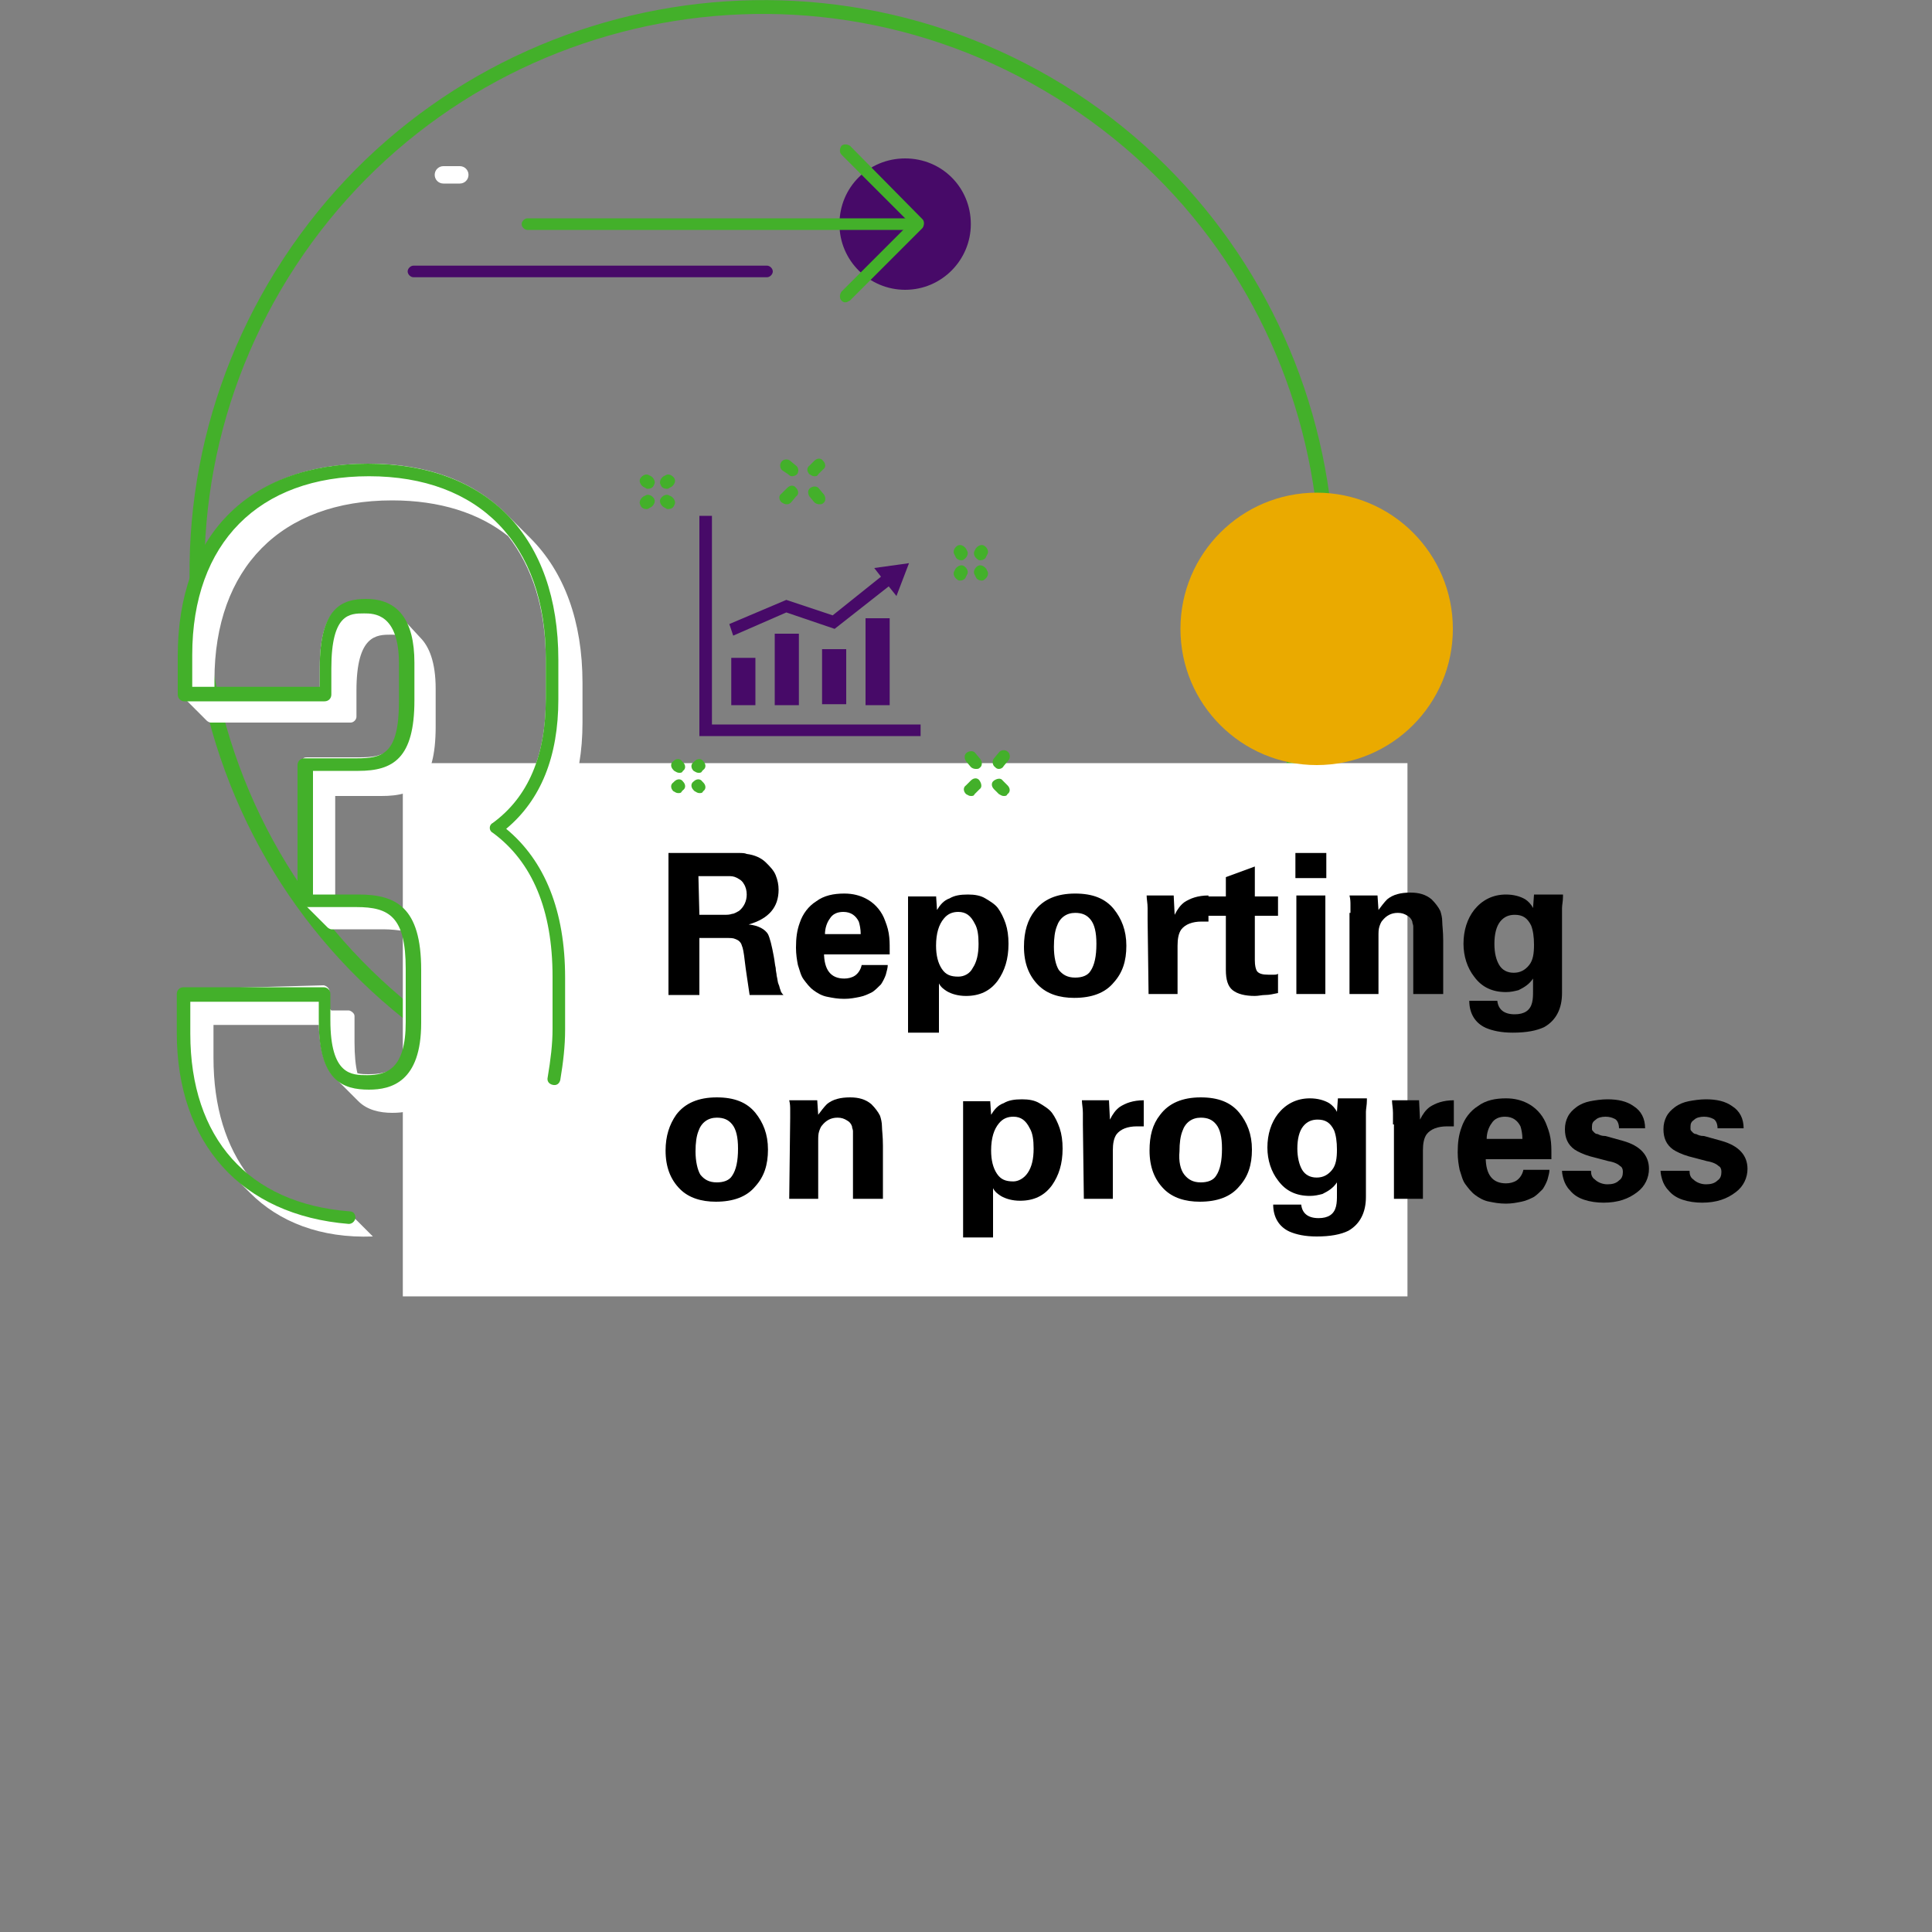 <?xml version="1.0" encoding="utf-8"?>
<!-- Generator: Adobe Illustrator 25.2.3, SVG Export Plug-In . SVG Version: 6.00 Build 0)  -->
<svg version="1.1" id="Layer_1" xmlns="http://www.w3.org/2000/svg" xmlns:xlink="http://www.w3.org/1999/xlink" x="0px" y="0px"
	 viewBox="0 0 200 200" style="enable-background:new 0 0 200 200;" xml:space="preserve">
<rect x="0" y="0" width="200" height="200" fill="#808080" stroke="none"/>
<style type="text/css">
	.st0{fill:#43B02A;}
	.st1{fill:#FFFFFF;}
	.st2{fill:#470A68;}
	.st3{fill:#EAAA00;}
</style>
<g>
	<g>
		<path class="st0" d="M78.8,118.4c-10.6,0-21.4-2.9-31.1-8.8c-13.5-8.3-22.9-21.4-26.5-36.8s-1-31.3,7.3-44.7
			C45.7,0.3,82.3-8.3,110.1,8.8c27.8,17.2,36.4,53.8,19.2,81.5C118.1,108.5,98.7,118.4,78.8,118.4z M29.2,28.4l0.6,0.4
			c-8.1,13.1-10.6,28.6-7.1,43.6c3.5,15,12.7,27.8,25.8,35.9c27.1,16.8,62.8,8.4,79.5-18.7c16.8-27.1,8.4-62.8-18.7-79.5
			C82.2-6.7,46.6,1.7,29.8,28.8L29.2,28.4z"/>
	</g>
	<g>
		<g>
			<path class="st0" d="M82,49.3c-0.2,0-0.3-0.1-0.4-0.2L81,48.7c-0.3-0.2-0.3-0.7-0.1-0.9c0.2-0.3,0.7-0.3,0.9-0.1l0.6,0.5
				c0.3,0.2,0.3,0.7,0.1,0.9C82.4,49.2,82.2,49.3,82,49.3z"/>
		</g>
		<g>
			<path class="st0" d="M84.8,52.2c-0.2,0-0.4-0.1-0.5-0.2l-0.5-0.6c-0.2-0.3-0.2-0.7,0.1-0.9c0.3-0.2,0.7-0.2,0.9,0.1l0.5,0.6
				c0.2,0.3,0.2,0.7-0.1,0.9C85.1,52.2,85,52.2,84.8,52.2z"/>
		</g>
		<g>
			<path class="st0" d="M81.4,52.2c-0.2,0-0.3-0.1-0.5-0.2c-0.3-0.3-0.3-0.7,0-0.9l0.6-0.6c0.3-0.3,0.7-0.3,0.9,0
				c0.3,0.3,0.3,0.7,0,0.9L81.9,52C81.7,52.2,81.6,52.2,81.4,52.2z"/>
		</g>
		<g>
			<path class="st0" d="M84.3,49.3c-0.2,0-0.3-0.1-0.5-0.2c-0.3-0.3-0.3-0.7,0-0.9l0.5-0.5c0.3-0.3,0.7-0.3,0.9,0
				c0.3,0.3,0.3,0.7,0,0.9l-0.5,0.5C84.6,49.3,84.5,49.3,84.3,49.3z"/>
		</g>
	</g>
	<g>
		<g>
			<path class="st0" d="M101.5,58c-0.1,0-0.2,0-0.3-0.1c-0.3-0.2-0.5-0.6-0.3-0.9l0.1-0.2c0.2-0.3,0.6-0.5,0.9-0.3
				c0.3,0.2,0.5,0.6,0.3,0.9l-0.1,0.2C102,57.9,101.7,58,101.5,58z"/>
		</g>
		<g>
			<path class="st0" d="M99.4,60.1c-0.1,0-0.2,0-0.3-0.1c-0.3-0.2-0.5-0.6-0.3-0.9l0.1-0.2c0.2-0.3,0.6-0.5,0.9-0.3
				c0.3,0.2,0.5,0.6,0.3,0.9l-0.1,0.2C99.9,60,99.6,60.1,99.4,60.1z"/>
		</g>
		<g>
			<path class="st0" d="M99.5,58c-0.2,0-0.5-0.1-0.6-0.4l-0.1-0.2c-0.2-0.3,0-0.7,0.3-0.9c0.3-0.2,0.7,0,0.9,0.3l0.1,0.2
				c0.2,0.3,0,0.7-0.3,0.9C99.7,58,99.6,58,99.5,58z"/>
		</g>
		<g>
			<path class="st0" d="M101.6,60.1c-0.2,0-0.5-0.1-0.6-0.4l-0.1-0.2c-0.2-0.3,0-0.7,0.3-0.9c0.3-0.2,0.7,0,0.9,0.3l0.1,0.2
				c0.2,0.3,0,0.7-0.3,0.9C101.8,60.1,101.7,60.1,101.6,60.1z"/>
		</g>
	</g>
	<g>
		<g>
			<path class="st0" d="M69,50.6c-0.2,0-0.5-0.1-0.6-0.4c-0.2-0.3,0-0.7,0.3-0.9l0.2-0.1c0.3-0.2,0.7,0,0.9,0.3
				c0.2,0.3,0,0.7-0.3,0.9l-0.2,0.1C69.2,50.6,69.1,50.6,69,50.6z"/>
		</g>
		<g>
			<path class="st0" d="M66.9,52.7c-0.2,0-0.5-0.1-0.6-0.4c-0.2-0.3,0-0.7,0.3-0.9l0.2-0.1c0.3-0.2,0.7,0,0.9,0.3s0,0.7-0.3,0.9
				l-0.2,0.1C67.1,52.7,67,52.7,66.9,52.7z"/>
		</g>
		<g>
			<path class="st0" d="M67.1,50.6c-0.1,0-0.2,0-0.3-0.1l-0.2-0.1c-0.3-0.2-0.5-0.6-0.3-0.9c0.2-0.3,0.6-0.5,0.9-0.3l0.2,0.1
				c0.3,0.2,0.5,0.6,0.3,0.9C67.6,50.5,67.3,50.6,67.1,50.6z"/>
		</g>
		<g>
			<path class="st0" d="M69.2,52.7c-0.1,0-0.2,0-0.3-0.1l-0.2-0.1c-0.3-0.2-0.5-0.6-0.3-0.9c0.2-0.3,0.6-0.5,0.9-0.3l0.2,0.1
				c0.3,0.2,0.5,0.6,0.3,0.9C69.7,52.6,69.4,52.7,69.2,52.7z"/>
		</g>
	</g>
	<g>
		<rect x="41.7" y="79" class="st1" width="104" height="55.2"/>
	</g>
	<g>
		<g>
			<path class="st0" d="M101,79.6c-0.2,0-0.4-0.1-0.5-0.2l-0.5-0.6c-0.2-0.3-0.2-0.7,0.1-0.9c0.3-0.2,0.7-0.2,0.9,0.1l0.5,0.6
				c0.2,0.3,0.2,0.7-0.1,0.9C101.3,79.6,101.2,79.6,101,79.6z"/>
		</g>
		<g>
			<path class="st0" d="M103.9,82.4c-0.2,0-0.3-0.1-0.5-0.2l-0.5-0.5c-0.3-0.3-0.3-0.7,0-0.9s0.7-0.3,0.9,0l0.5,0.5
				c0.3,0.3,0.3,0.7,0,0.9C104.2,82.4,104.1,82.4,103.9,82.4z"/>
		</g>
		<g>
			<path class="st0" d="M100.5,82.4c-0.2,0-0.3-0.1-0.5-0.2c-0.3-0.3-0.3-0.7,0-0.9l0.5-0.5c0.3-0.3,0.7-0.3,0.9,0s0.3,0.7,0,0.9
				l-0.5,0.5C100.8,82.4,100.7,82.4,100.5,82.4z"/>
		</g>
		<g>
			<path class="st0" d="M103.4,79.6c-0.2,0-0.3-0.1-0.4-0.2c-0.3-0.2-0.3-0.7-0.1-0.9l0.5-0.6c0.2-0.3,0.7-0.3,0.9-0.1
				c0.3,0.2,0.3,0.7,0.1,0.9l-0.5,0.6C103.8,79.5,103.6,79.6,103.4,79.6z"/>
		</g>
	</g>
	<g>
		<g>
			<path class="st0" d="M72.3,80c-0.2,0-0.3-0.1-0.5-0.2c-0.3-0.3-0.3-0.7,0-0.9l0.1-0.1c0.3-0.3,0.7-0.3,0.9,0
				c0.3,0.3,0.3,0.7,0,0.9l-0.1,0.1C72.6,80,72.5,80,72.3,80z"/>
		</g>
		<g>
			<path class="st0" d="M70.2,82.1c-0.2,0-0.3-0.1-0.5-0.2c-0.3-0.3-0.3-0.7,0-0.9l0.1-0.1c0.3-0.3,0.7-0.3,0.9,0
				c0.3,0.3,0.3,0.7,0,0.9l-0.1,0.1C70.5,82.1,70.4,82.1,70.2,82.1z"/>
		</g>
		<g>
			<path class="st0" d="M70.3,80c-0.2,0-0.3-0.1-0.5-0.2l-0.1-0.1c-0.3-0.3-0.3-0.7,0-0.9c0.3-0.3,0.7-0.3,0.9,0l0.1,0.1
				c0.3,0.3,0.3,0.7,0,0.9C70.6,80,70.5,80,70.3,80z"/>
		</g>
		<g>
			<path class="st0" d="M72.4,82.1c-0.2,0-0.3-0.1-0.5-0.2l-0.1-0.1c-0.3-0.3-0.3-0.7,0-0.9c0.3-0.3,0.7-0.3,0.9,0l0.1,0.1
				c0.3,0.3,0.3,0.7,0,0.9C72.7,82.1,72.6,82.1,72.4,82.1z"/>
		</g>
	</g>
	<g>
		<g>
			<path class="st1" d="M59.7,114.7c0.3,0.1,0.6-0.1,0.7-0.5c0.3-1.6,0.5-3.4,0.5-5.2v-5.4c0-6.2-1.7-11-4.9-14.3l-1.1-1.1
				c3.6-2.9,5.4-7.4,5.4-13.4v-4.1c0-6.4-1.9-11.5-5.4-15l-2.5-2.5C49,49.8,44.2,48,38.2,48c-5.4,0-9.9,1.4-13.1,4.1
				c-4.1,3.4-6.4,8.7-6.4,15.6v4c0,0.2,0.1,0.3,0.2,0.4l2.5,2.5c0.1,0.1,0.3,0.2,0.4,0.2h14.5c0.3,0,0.6-0.3,0.6-0.6v-2.7
				c0-5.8,2.1-5.8,3.6-5.8c0.2,0,0.6,0,0.9,0.1c0.2,0.7,0.3,1.6,0.3,2.7v3.9c0,3-0.5,4.5-1.5,5.3c-0.8,0.6-1.8,0.7-3,0.7h-5.4
				c-0.1,0-0.3,0-0.4,0.1s-0.2,0.3-0.2,0.5v14.1c0,0.1,0,0.2,0.1,0.3c0,0,0,0.1,0.1,0.1l2.5,2.5c0.1,0.1,0.3,0.2,0.4,0.2h5.4
				c0.8,0,1.6,0.1,2.2,0.2c0.3,0.9,0.4,2.2,0.4,3.8v5.5c0,2.7-0.6,4.1-1.5,4.8l0,0c-0.7,0.6-1.7,0.7-2.7,0.7c-0.3,0-0.7,0-1.1-0.1
				c-0.2-0.8-0.3-1.9-0.3-3.2v-2.7c0-0.2-0.1-0.3-0.2-0.4c-0.1-0.1-0.3-0.2-0.4-0.2h-1.8l-0.2-0.2v-1.8c0-0.2-0.1-0.3-0.2-0.4
				c-0.1-0.1-0.3-0.2-0.4-0.2L19,102.4c-0.1,0-0.3,0-0.4,0.1s-0.2,0.3-0.2,0.5v4c0,5.9,1.8,10.7,5,14l2.5,2.5c3,3,7.3,4.7,12.7,4.5
				l-2.5-2.5c-4.2-0.3-7.7-1.6-10.3-3.7c-2.4-3.1-3.7-7.2-3.7-12.3v-3.4H33c0.1,2.8,0.7,4.5,1.6,5.4l2.5,2.5
				c0.9,0.9,2.2,1.2,3.5,1.2c2.3,0,5.3-0.7,5.3-6.8v-5.5c0-3.2-0.6-5.1-1.8-6.2l-2.5-2.5c-1.1-1.1-2.7-1.4-4.6-1.4h-2.3V82.4h4.8
				c3.5,0,5.6-1.2,5.6-7.2v-3.9c0-2.8-0.7-4.4-1.6-5.3l-2.4-2.6c-1.2-1.2-2.6-1.2-3.3-1.2c-1.1,0-2.1,0.2-2.9,0.8
				c-1.1,0.9-1.8,2.7-1.8,6.1v2.1H22.2v-0.8c0-11.6,6.9-18.6,18.4-18.6c4.9,0,9,1.3,12,3.7c2.5,3.2,3.9,7.5,3.9,12.8v4.1
				c0,5.6-1.7,9.8-5,12.5c-0.2,0.1-0.4,0.3-0.6,0.4l0,0c-0.1,0.1-0.2,0.3-0.2,0.5s0.1,0.3,0.2,0.4l2.5,2.5c0,0,0,0,0.1,0.1
				s0.2,0.2,0.3,0.3c2.3,3,3.4,7,3.4,12.1v5.4c0,1.7-0.2,3.4-0.4,5c0,0.2,0,0.3,0.1,0.4c0,0,0,0.1,0.1,0.1l2.5,2.5
				C59.5,114.6,59.6,114.7,59.7,114.7z"/>
		</g>
		<g>
			<path class="st0" d="M36.1,126.7C36.1,126.7,36.1,126.7,36.1,126.7c-11.1-0.9-17.8-8.3-17.8-19.8v-4c0-0.4,0.3-0.7,0.7-0.7h14.5
				c0.4,0,0.7,0.3,0.7,0.7v2.7c0,5.7,2.2,5.7,3.8,5.7c2.1,0,4-0.7,4-5.5v-5.5c0-5.4-1.7-6.4-5.1-6.4h-5.4c-0.4,0-0.7-0.3-0.7-0.7
				V79.2c0-0.4,0.3-0.7,0.7-0.7h5.4c2.7,0,4.4-0.4,4.4-5.9v-3.9c0-5.2-2.6-5.2-3.6-5.2c-1.5,0-3.4,0-3.4,5.7v2.7
				c0,0.4-0.3,0.7-0.7,0.7H19.1c-0.4,0-0.7-0.3-0.7-0.7v-4c0-12.4,7.3-19.9,19.7-19.9s19.7,7.6,19.7,20.3v4.1
				c0,5.9-1.8,10.4-5.4,13.4c4,3.3,6.1,8.5,6.1,15.4v5.4c0,1.7-0.2,3.4-0.5,5.2c-0.1,0.4-0.4,0.6-0.8,0.5c-0.4-0.1-0.6-0.4-0.5-0.8
				c0.3-1.8,0.5-3.4,0.5-5v-5.4c0-6.9-2.1-11.9-6.2-14.9c-0.2-0.1-0.3-0.3-0.3-0.5c0-0.2,0.1-0.4,0.3-0.5c3.7-2.7,5.5-7,5.5-12.9
				v-4.1c0-11.9-6.9-18.9-18.3-18.9s-18.3,6.9-18.3,18.5v3.3h13.2v-2c0-6.2,2.3-7.1,4.8-7.1c3.3,0,5,2.2,5,6.6v3.9
				c0,6-2.2,7.3-5.8,7.3h-4.7v12.8h4.7c3.9,0,6.5,1.3,6.5,7.8v5.5c0,6.1-3.1,6.9-5.4,6.9c-2.7,0-5.2-0.9-5.2-7.1v-2H19.7v3.3
				c0,10.8,6,17.6,16.5,18.4c0.4,0,0.6,0.3,0.6,0.7C36.7,126.5,36.4,126.7,36.1,126.7z"/>
		</g>
	</g>
	<g>
		<path class="st2" d="M100.5,23.2c0,3.7-3,6.8-6.8,6.8c-3.7,0-6.8-3-6.8-6.8s3-6.8,6.8-6.8S100.5,19.4,100.5,23.2z"/>
	</g>
	<g>
		<path class="st0" d="M87.5,31.3c-0.2,0-0.3-0.1-0.4-0.2c-0.2-0.2-0.2-0.6,0-0.9l7.1-7.1L87.1,16c-0.2-0.2-0.2-0.6,0-0.9
			c0.2-0.2,0.6-0.2,0.9,0l7.5,7.6c0.2,0.2,0.2,0.6,0,0.9l-7.5,7.5C87.8,31.2,87.7,31.3,87.5,31.3z"/>
	</g>
	<g>
		<path class="st0" d="M95,23.8H54.6c-0.3,0-0.6-0.3-0.6-0.6s0.3-0.6,0.6-0.6H95c0.3,0,0.6,0.3,0.6,0.6S95.3,23.8,95,23.8z"/>
	</g>
	<g>
		<path class="st1" d="M47.6,19h-1.7c-0.5,0-0.9-0.4-0.9-0.9s0.4-0.9,0.9-0.9h1.7c0.5,0,0.9,0.4,0.9,0.9S48.1,19,47.6,19z"/>
	</g>
	<g>
		<path class="st2" d="M79.4,28.7H42.8c-0.3,0-0.6-0.3-0.6-0.6s0.3-0.6,0.6-0.6h36.6c0.3,0,0.6,0.3,0.6,0.6S79.7,28.7,79.4,28.7z"/>
	</g>
	<g>
		<circle class="st3" cx="136.3" cy="65.1" r="14.1"/>
	</g>
	<g>
		<g>
			<g>
				<path d="M69.3,88.3h5.6c0.6,0,1.1,0,1.5,0s0.7,0,0.9,0.1c0.8,0.1,1.5,0.4,2,0.9c0.4,0.4,0.8,0.8,1,1.3s0.3,1,0.3,1.5
					c0,1.8-1,3-3.1,3.6c1,0.1,1.7,0.5,2,1c0.2,0.4,0.4,1.2,0.6,2.3c0.1,0.5,0.1,0.8,0.2,1.2c0,0.3,0.1,0.6,0.1,0.8
					c0.1,0.4,0.1,0.7,0.2,0.9s0.1,0.4,0.2,0.6c0,0.1,0.1,0.3,0.3,0.5h-3.5c-0.2-1.4-0.4-2.6-0.5-3.5s-0.2-1.4-0.3-1.6
					c-0.1-0.4-0.4-0.6-0.7-0.7c-0.2-0.1-0.5-0.1-0.9-0.1h-2.8v5.9h-3.2V88.3H69.3z M72.4,94.7h2.5c0.4,0,0.6,0,0.9-0.1
					c0.2,0,0.5-0.2,0.7-0.3c0.5-0.4,0.8-1,0.8-1.7c0-0.4-0.1-0.8-0.3-1.1c-0.1-0.2-0.3-0.4-0.5-0.5c-0.3-0.2-0.6-0.3-0.9-0.3
					s-0.7,0-1.2,0h-2.1L72.4,94.7L72.4,94.7z"/>
			</g>
			<g>
				<path d="M85.3,98.6c0,1.8,0.7,2.7,2.1,2.7c0.4,0,0.8-0.1,1.1-0.3c0.3-0.2,0.6-0.6,0.7-1.1h2.7c0,0.3-0.1,0.6-0.2,1
					c-0.1,0.3-0.3,0.7-0.5,1c-0.3,0.3-0.6,0.6-0.9,0.8c-0.4,0.2-0.8,0.4-1.3,0.5s-1,0.2-1.6,0.2c-0.7,0-1.2-0.1-1.7-0.2
					c-0.6-0.1-1.1-0.4-1.5-0.7s-0.7-0.7-1-1.1c-0.3-0.4-0.4-0.9-0.6-1.5c-0.1-0.5-0.2-1.1-0.2-1.8c0-1,0.1-1.8,0.4-2.6
					c0.3-0.9,0.9-1.7,1.7-2.2c0.8-0.6,1.8-0.8,2.9-0.8c0.9,0,1.6,0.2,2.2,0.5c0.8,0.4,1.5,1.1,1.9,2c0.2,0.5,0.4,1,0.5,1.6
					s0.1,1.1,0.1,1.7v0.5h-6.8V98.6z M89.1,96.7c0-0.5-0.1-1-0.2-1.3c-0.3-0.6-0.8-1-1.6-1c-0.6,0-1.1,0.2-1.4,0.7
					c-0.3,0.4-0.5,1-0.5,1.6H89.1z"/>
			</g>
			<g>
				<path d="M96.9,92.7l0.1,1.5c0.3-0.5,0.7-1,1.3-1.2c0.5-0.3,1.1-0.4,1.9-0.4c0.7,0,1.3,0.1,1.8,0.4s1,0.6,1.3,1s0.6,1,0.8,1.6
					c0.2,0.6,0.3,1.3,0.3,2.1c0,1.6-0.4,2.8-1.1,3.8c-0.8,1.1-1.9,1.6-3.3,1.6c-0.8,0-1.5-0.2-2-0.5c-0.3-0.2-0.6-0.4-0.8-0.8v5.1
					H94V92.8h2.9V92.7z M100.7,100.2c0.4-0.6,0.6-1.4,0.6-2.5c0-0.9-0.1-1.6-0.4-2.1c-0.4-0.8-0.9-1.2-1.7-1.2
					c-0.6,0-1.1,0.2-1.5,0.7c-0.5,0.6-0.8,1.5-0.8,2.8c0,1,0.2,1.8,0.6,2.4c0.4,0.6,0.9,0.8,1.7,0.8
					C99.8,101.1,100.4,100.8,100.7,100.2z"/>
			</g>
			<g>
				<path d="M107.1,94.3c0.9-1.2,2.3-1.8,4.2-1.8c1.8,0,3.1,0.5,4,1.6c0.8,1,1.3,2.2,1.3,3.8s-0.4,2.8-1.3,3.8
					c-0.9,1.1-2.3,1.6-4.1,1.6c-1.5,0-2.8-0.4-3.7-1.3c-1-1-1.5-2.3-1.5-4C106,96.4,106.4,95.2,107.1,94.3z M109.6,100.4
					c0.4,0.5,0.9,0.8,1.7,0.8c0.7,0,1.3-0.2,1.6-0.7c0.4-0.6,0.6-1.5,0.6-2.8c0-1.2-0.2-2-0.6-2.5s-0.9-0.7-1.6-0.7
					c-0.9,0-1.6,0.5-1.9,1.4c-0.2,0.5-0.3,1.2-0.3,2.1C109.1,99.1,109.3,99.9,109.6,100.4z"/>
			</g>
			<g>
				<path d="M118.8,95.2c0-0.3,0-0.7,0-1.2s-0.1-0.9-0.1-1.3h2.8l0.1,2c0.3-0.6,0.6-1,1-1.3c0.6-0.4,1.4-0.7,2.5-0.7v2.7
					c-0.2,0-0.3,0-0.4,0s-0.2,0-0.3,0c-1,0-1.7,0.3-2.1,0.8c-0.3,0.4-0.4,1-0.4,1.7v5h-3L118.8,95.2L118.8,95.2z"/>
			</g>
			<g>
				<path d="M132.3,102.8c-0.5,0.1-0.9,0.2-1.3,0.2c-0.4,0-0.7,0.1-1.1,0.1c-1,0-1.8-0.2-2.3-0.6c-0.5-0.4-0.7-1.1-0.7-2.1v-5.6h-2
					v-2h2v-2l3-1.1v3.1h2.4v2h-2.4v4.6c0,0.6,0.1,0.9,0.2,1.1c0.2,0.3,0.6,0.4,1.2,0.4h0.5c0.2,0,0.4,0,0.5-0.1L132.3,102.8
					L132.3,102.8z"/>
			</g>
			<g>
				<path d="M134.1,88.3h3.2v2.6h-3.2V88.3z M134.2,92.7h3v10.2h-3V92.7z"/>
			</g>
			<g>
				<path d="M139.8,94.5c0-0.3,0-0.6,0-0.8c0-0.3,0-0.6-0.1-1h2.9l0.1,1.5c0.3-0.4,0.6-0.8,0.9-1.1c0.6-0.5,1.4-0.7,2.4-0.7
					c0.9,0,1.6,0.2,2.2,0.7c0.4,0.4,0.7,0.8,0.9,1.2c0.1,0.3,0.2,0.7,0.2,1.1s0.1,1,0.1,2v5.5h-3.1v-6.4c0-0.3,0-0.5,0-0.6
					c0-0.2-0.1-0.3-0.1-0.5c-0.1-0.3-0.3-0.5-0.5-0.6c-0.3-0.2-0.6-0.3-1-0.3c-0.7,0-1.2,0.3-1.6,0.8c-0.1,0.1-0.2,0.3-0.3,0.6
					s-0.1,0.6-0.1,1v6h-3v-8.4H139.8z"/>
			</g>
			<g>
				<path d="M161.8,92.8c0,0.5-0.1,0.9-0.1,1.2c0,0.4,0,0.8,0,1.3v7.5c0,1.6-0.6,2.8-1.8,3.5c-0.8,0.4-1.9,0.6-3.3,0.6
					c-1.2,0-2.1-0.2-2.8-0.5c-1.1-0.5-1.7-1.5-1.7-2.8h2.9c0.1,0.9,0.7,1.4,1.8,1.4c0.5,0,0.9-0.1,1.2-0.3s0.5-0.5,0.6-0.9
					s0.1-0.8,0.1-1.2s0-0.9,0-1.3c-0.4,0.6-0.9,0.9-1.5,1.2c-0.4,0.1-0.8,0.2-1.3,0.2c-1.4,0-2.5-0.5-3.3-1.6
					c-0.7-0.9-1.1-2.1-1.1-3.4c0-1.4,0.4-2.6,1.1-3.5c0.8-1,1.9-1.6,3.3-1.6c0.8,0,1.5,0.2,2,0.5c0.3,0.2,0.6,0.5,0.8,0.9l0.1-1.4h3
					V92.8z M155.2,99.9c0.3,0.5,0.8,0.8,1.5,0.8s1.2-0.3,1.6-0.8c0.4-0.5,0.5-1.2,0.5-2.1c0-0.8-0.1-1.5-0.3-2
					c-0.4-0.8-0.9-1.1-1.7-1.1c-0.6,0-1.1,0.2-1.5,0.7c-0.4,0.5-0.6,1.3-0.6,2.3C154.7,98.7,154.9,99.4,155.2,99.9z"/>
			</g>
			<g>
				<path d="M70,115.4c0.9-1.2,2.3-1.8,4.2-1.8c1.8,0,3.1,0.5,4,1.6c0.8,1,1.3,2.2,1.3,3.8s-0.4,2.8-1.3,3.8
					c-0.9,1.1-2.3,1.6-4.1,1.6c-1.5,0-2.8-0.4-3.7-1.3c-1-1-1.5-2.3-1.5-4C68.9,117.6,69.3,116.4,70,115.4z M72.5,121.6
					c0.4,0.5,0.9,0.8,1.7,0.8c0.7,0,1.3-0.2,1.6-0.7c0.4-0.6,0.6-1.5,0.6-2.8c0-1.2-0.2-2-0.6-2.5s-0.9-0.7-1.6-0.7
					c-0.9,0-1.6,0.5-1.9,1.4c-0.2,0.5-0.3,1.2-0.3,2.1C72,120.2,72.2,121.1,72.5,121.6z"/>
			</g>
			<g>
				<path d="M81.8,115.7c0-0.3,0-0.6,0-0.8c0-0.3,0-0.6-0.1-1h2.9l0.1,1.5c0.3-0.4,0.6-0.8,0.9-1.1c0.6-0.5,1.4-0.7,2.4-0.7
					c0.9,0,1.6,0.2,2.2,0.7c0.4,0.4,0.7,0.8,0.9,1.2c0.1,0.3,0.2,0.7,0.2,1.1c0,0.4,0.1,1,0.1,2v5.5h-3.1v-6.4c0-0.3,0-0.5,0-0.6
					c0-0.2-0.1-0.3-0.1-0.5c-0.1-0.3-0.3-0.5-0.5-0.6c-0.3-0.2-0.6-0.3-1-0.3c-0.7,0-1.2,0.3-1.6,0.8c-0.1,0.1-0.2,0.3-0.3,0.6
					c-0.1,0.3-0.1,0.6-0.1,1v6h-3L81.8,115.7L81.8,115.7z"/>
			</g>
			<g>
				<path d="M102.5,113.9l0.1,1.5c0.3-0.5,0.7-1,1.3-1.2c0.5-0.3,1.1-0.4,1.9-0.4c0.7,0,1.3,0.1,1.8,0.4s1,0.6,1.3,1s0.6,1,0.8,1.6
					c0.2,0.6,0.3,1.3,0.3,2.1c0,1.6-0.4,2.8-1.1,3.8c-0.8,1.1-1.9,1.6-3.3,1.6c-0.8,0-1.5-0.2-2-0.5c-0.3-0.2-0.6-0.4-0.8-0.8v5.1
					h-3.1V114h2.8V113.9z M106.4,121.4c0.4-0.6,0.6-1.4,0.6-2.5c0-0.9-0.1-1.6-0.4-2.1c-0.4-0.8-0.9-1.2-1.7-1.2
					c-0.6,0-1.1,0.2-1.5,0.7c-0.5,0.6-0.8,1.5-0.8,2.8c0,1,0.2,1.8,0.6,2.4c0.4,0.6,0.9,0.8,1.7,0.8
					C105.4,122.3,106,122,106.4,121.4z"/>
			</g>
			<g>
				<path d="M112.1,116.4c0-0.3,0-0.7,0-1.2s-0.1-0.9-0.1-1.3h2.8l0.1,2c0.3-0.6,0.6-1,1-1.3c0.6-0.4,1.4-0.7,2.5-0.7v2.7
					c-0.2,0-0.3,0-0.4,0s-0.2,0-0.3,0c-1,0-1.7,0.3-2.1,0.8c-0.3,0.4-0.4,1-0.4,1.7v5h-3L112.1,116.4L112.1,116.4z"/>
			</g>
			<g>
				<path d="M120.1,115.4c0.9-1.2,2.3-1.8,4.2-1.8c1.8,0,3.1,0.5,4,1.6c0.8,1,1.3,2.2,1.3,3.8s-0.4,2.8-1.3,3.8
					c-0.9,1.1-2.3,1.6-4.1,1.6c-1.5,0-2.8-0.4-3.7-1.3c-1-1-1.5-2.3-1.5-4C119,117.6,119.3,116.4,120.1,115.4z M122.6,121.6
					c0.4,0.5,0.9,0.8,1.7,0.8c0.7,0,1.3-0.2,1.6-0.7c0.4-0.6,0.6-1.5,0.6-2.8c0-1.2-0.2-2-0.6-2.5s-0.9-0.7-1.6-0.7
					c-0.9,0-1.6,0.5-1.9,1.4c-0.2,0.5-0.3,1.2-0.3,2.1C122,120.2,122.2,121.1,122.6,121.6z"/>
			</g>
			<g>
				<path d="M141.5,113.9c0,0.5-0.1,0.9-0.1,1.2c0,0.4,0,0.8,0,1.3v7.5c0,1.6-0.6,2.8-1.8,3.5c-0.8,0.4-1.9,0.6-3.3,0.6
					c-1.2,0-2.1-0.2-2.8-0.5c-1.1-0.5-1.7-1.5-1.7-2.8h2.9c0.1,0.9,0.7,1.4,1.8,1.4c0.5,0,0.9-0.1,1.2-0.3s0.5-0.5,0.6-0.9
					s0.1-0.8,0.1-1.2s0-0.9,0-1.3c-0.4,0.6-0.9,0.9-1.5,1.2c-0.4,0.1-0.8,0.2-1.3,0.2c-1.4,0-2.5-0.5-3.3-1.6
					c-0.7-0.9-1.1-2.1-1.1-3.4c0-1.4,0.4-2.6,1.1-3.5c0.8-1,1.9-1.6,3.3-1.6c0.8,0,1.5,0.2,2,0.5c0.3,0.2,0.6,0.5,0.8,0.9l0.1-1.4h3
					V113.9z M134.8,121.1c0.3,0.5,0.8,0.8,1.5,0.8s1.2-0.3,1.6-0.8c0.4-0.5,0.5-1.2,0.5-2.1c0-0.8-0.1-1.5-0.3-2
					c-0.4-0.8-0.9-1.1-1.7-1.1c-0.6,0-1.1,0.2-1.5,0.7s-0.6,1.3-0.6,2.3C134.3,119.8,134.5,120.6,134.8,121.1z"/>
			</g>
			<g>
				<path d="M144.2,116.4c0-0.3,0-0.7,0-1.2s-0.1-0.9-0.1-1.3h2.8l0.1,2c0.3-0.6,0.6-1,1-1.3c0.6-0.4,1.4-0.7,2.5-0.7v2.7
					c-0.2,0-0.3,0-0.4,0c-0.1,0-0.2,0-0.3,0c-1,0-1.7,0.3-2.1,0.8c-0.3,0.4-0.4,1-0.4,1.7v5h-3v-7.7H144.2z"/>
			</g>
			<g>
				<path d="M153.8,119.8c0,1.8,0.7,2.7,2.1,2.7c0.4,0,0.8-0.1,1.1-0.3s0.6-0.6,0.7-1.1h2.7c0,0.3-0.1,0.6-0.2,1
					c-0.1,0.3-0.3,0.7-0.5,1c-0.3,0.3-0.6,0.6-0.9,0.8c-0.4,0.2-0.8,0.4-1.3,0.5s-1,0.2-1.6,0.2c-0.7,0-1.2-0.1-1.7-0.2
					c-0.6-0.1-1.1-0.4-1.5-0.7s-0.7-0.7-1-1.1c-0.3-0.4-0.4-0.9-0.6-1.5c-0.1-0.5-0.2-1.1-0.2-1.8c0-1,0.1-1.8,0.4-2.6
					c0.3-0.9,0.9-1.7,1.7-2.2c0.8-0.6,1.8-0.8,2.9-0.8c0.9,0,1.6,0.2,2.2,0.5c0.8,0.4,1.5,1.1,1.9,2c0.2,0.5,0.4,1,0.5,1.6
					s0.1,1.1,0.1,1.7v0.5h-6.8V119.8z M157.6,117.9c0-0.5-0.1-1-0.2-1.3c-0.3-0.6-0.8-1-1.6-1c-0.6,0-1.1,0.2-1.4,0.7
					c-0.3,0.4-0.5,1-0.5,1.6H157.6z"/>
			</g>
			<g>
				<path d="M164.7,121.2c0,0.4,0.1,0.7,0.4,0.9c0.3,0.3,0.8,0.5,1.3,0.5s0.9-0.1,1.2-0.4c0.3-0.2,0.4-0.5,0.4-0.9
					c0-0.3-0.1-0.5-0.3-0.6c-0.2-0.2-0.6-0.4-1.2-0.5l-1.9-0.5c-0.7-0.2-1.3-0.5-1.6-0.7c-0.7-0.5-1-1.2-1-2.1
					c0-0.5,0.1-0.9,0.3-1.3c0.2-0.4,0.5-0.7,0.9-1s0.9-0.5,1.4-0.6s1.2-0.2,1.8-0.2c1.1,0,2,0.2,2.7,0.7c0.8,0.5,1.2,1.3,1.2,2.3
					h-2.7c0-0.5-0.2-0.9-0.5-1c-0.2-0.1-0.5-0.2-0.9-0.2s-0.8,0.1-1,0.3c-0.3,0.2-0.4,0.4-0.4,0.7c0,0.1,0,0.2,0,0.3
					s0.1,0.2,0.2,0.3c0.1,0.1,0.2,0.2,0.4,0.2c0.2,0.1,0.4,0.2,0.8,0.2l1.8,0.5c1.8,0.5,2.7,1.5,2.7,2.9c0,0.9-0.4,1.8-1.2,2.4
					c-0.9,0.7-2,1.1-3.5,1.1c-0.7,0-1.4-0.1-2-0.3s-1.1-0.5-1.5-1c-0.3-0.3-0.5-0.7-0.6-1s-0.2-0.7-0.2-1L164.7,121.2L164.7,121.2z"
					/>
			</g>
			<g>
				<path d="M174.9,121.2c0,0.4,0.1,0.7,0.4,0.9c0.3,0.3,0.8,0.5,1.3,0.5s0.9-0.1,1.2-0.4c0.3-0.2,0.4-0.5,0.4-0.9
					c0-0.3-0.1-0.5-0.3-0.6c-0.2-0.2-0.6-0.4-1.2-0.5l-1.9-0.5c-0.7-0.2-1.3-0.5-1.6-0.7c-0.7-0.5-1-1.2-1-2.1
					c0-0.5,0.1-0.9,0.3-1.3c0.2-0.4,0.5-0.7,0.9-1s0.9-0.5,1.4-0.6s1.2-0.2,1.8-0.2c1.1,0,2,0.2,2.7,0.7c0.8,0.5,1.2,1.3,1.2,2.3
					h-2.7c0-0.5-0.2-0.9-0.5-1c-0.2-0.1-0.5-0.2-0.9-0.2s-0.8,0.1-1,0.3c-0.3,0.2-0.4,0.4-0.4,0.7c0,0.1,0,0.2,0,0.3
					s0.1,0.2,0.2,0.3c0.1,0.1,0.2,0.2,0.4,0.2c0.2,0.1,0.4,0.2,0.8,0.2l1.8,0.5c1.8,0.5,2.7,1.5,2.7,2.9c0,0.9-0.4,1.8-1.2,2.4
					c-0.9,0.7-2,1.1-3.5,1.1c-0.7,0-1.4-0.1-2-0.3s-1.1-0.5-1.5-1c-0.3-0.3-0.5-0.7-0.6-1s-0.2-0.7-0.2-1L174.9,121.2L174.9,121.2z"
					/>
			</g>
		</g>
	</g>
	<g>
		<g>
			<polygon class="st2" points="73.7,75 73.7,53.4 72.4,53.4 72.4,76.2 95.3,76.2 95.3,75 			"/>
		</g>
		<g>
			<rect x="89.6" y="64" class="st2" width="2.5" height="9"/>
		</g>
		<g>
			<rect x="80.2" y="65.6" class="st2" width="2.5" height="7.4"/>
		</g>
		<g>
			<rect x="75.7" y="68.1" class="st2" width="2.5" height="4.9"/>
		</g>
		<g>
			<rect x="85.1" y="67.2" class="st2" width="2.5" height="5.7"/>
		</g>
		<g>
			<polygon class="st2" points="81.4,63.4 86.4,65.1 92,60.7 92.8,61.7 94.1,58.3 90.5,58.8 91.2,59.7 86.2,63.7 81.4,62.1 
				75.5,64.6 75.9,65.8 			"/>
		</g>
	</g>
</g>
</svg>
